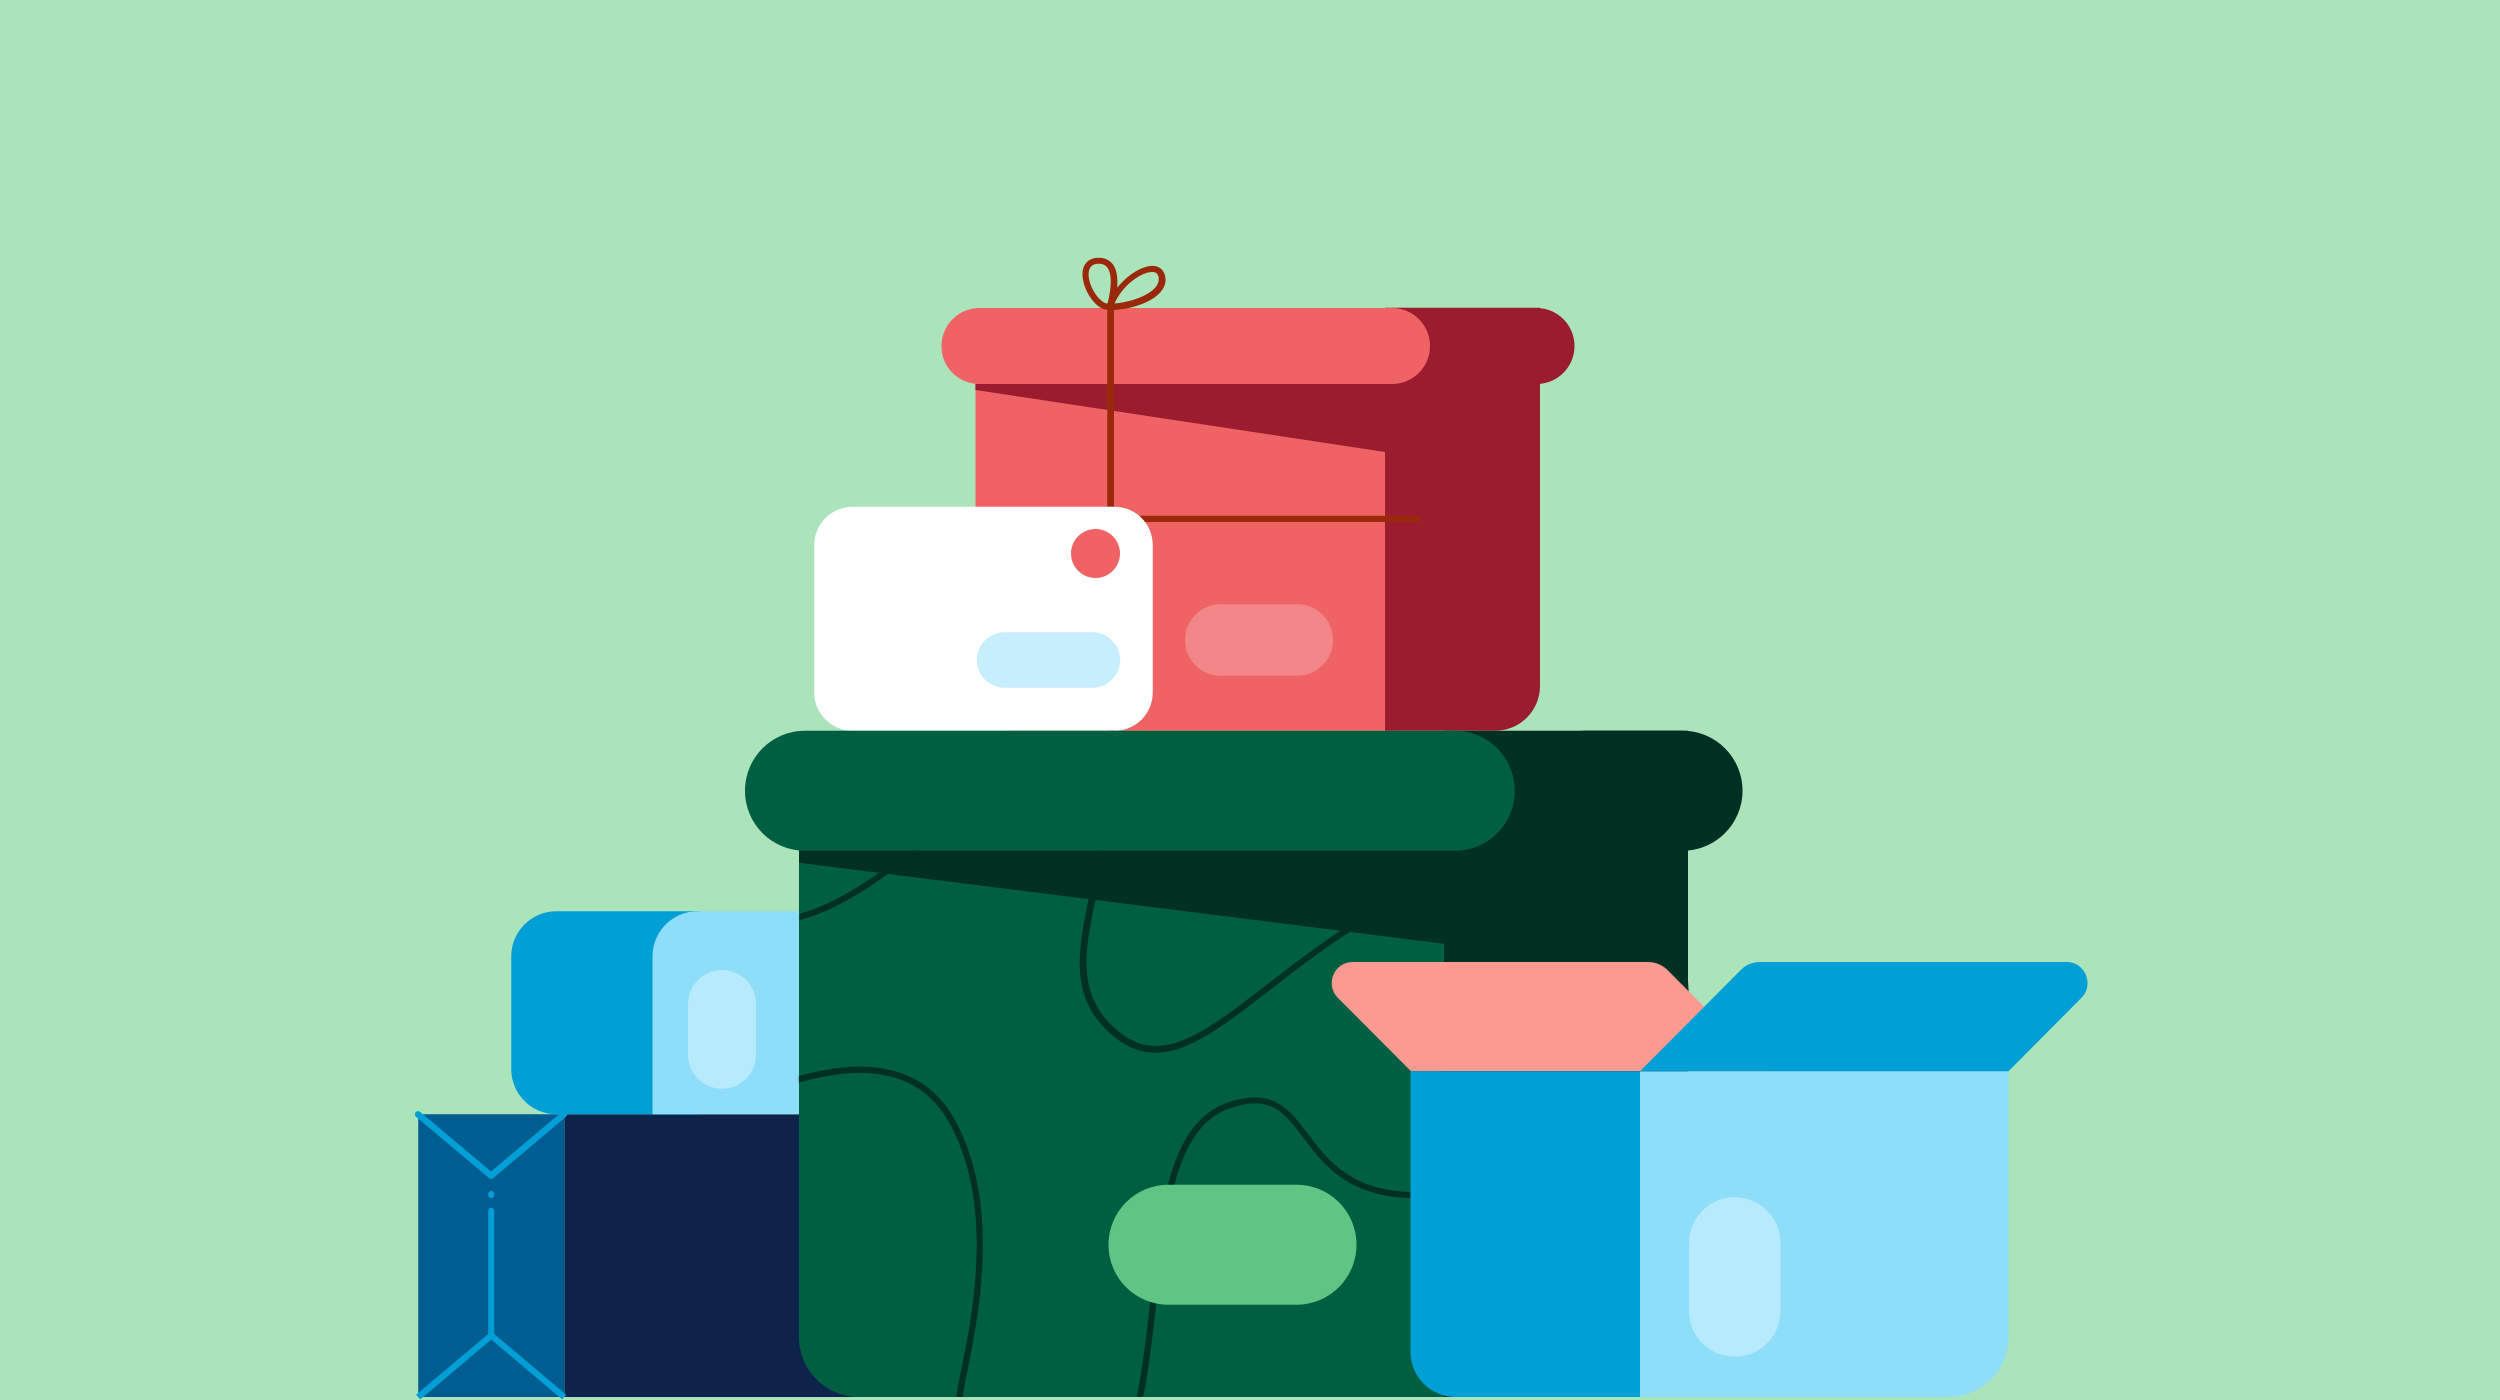 <svg width="1000" height="560" viewBox="0 0 1000 560" fill="none" xmlns="http://www.w3.org/2000/svg">
<rect width="1000" height="560" fill="#ABE3BB"/>
<g clip-path="url(#clip0)">
<path d="M396.5 445.699H225.7V558.799H396.5V445.699Z" fill="#0D234B"/>
<path d="M225.7 445.699H167.3V558.799H225.7V445.699Z" fill="#005D92"/>
<path d="M196.5 471.6C196.2 471.6 195.9 471.5 195.7 471.3L166.4 446.7C165.9 446.3 165.8 445.5 166.2 444.9C166.6 444.4 167.4 444.3 168 444.7L196.4 468.6L224.8 444.7C225.3 444.3 226.1 444.3 226.6 444.9C227.1 445.5 227 446.2 226.4 446.7L197.2 471.3C197 471.5 196.8 471.6 196.5 471.6Z" fill="#00A0D6"/>
<path d="M168.1 559.8L166.4 557.9L196.5 532.6L226.5 557.9L224.9 559.8L196.5 535.8L168.1 559.8Z" fill="#00A0D6"/>
<path d="M196.5 535.5C195.8 535.5 195.3 534.9 195.3 534.3V484.3C195.3 483.6 195.9 483.1 196.5 483.1C197.1 483.1 197.7 483.7 197.7 484.3V534.3C197.7 534.9 197.2 535.5 196.5 535.5Z" fill="#00A0D6"/>
<path d="M196.5 479.199C195.8 479.199 195.3 478.599 195.3 477.999V477.599C195.3 476.899 195.9 476.399 196.5 476.399C197.1 476.399 197.7 476.999 197.7 477.599V477.999C197.7 478.599 197.2 479.199 196.5 479.199Z" fill="#00A0D6"/>
<path d="M280.1 445.7H222.5C212.6 445.7 204.5 437.6 204.5 427.7V382.5C204.5 372.6 212.6 364.5 222.5 364.5H280.1V445.7Z" fill="#00A0D6"/>
<path d="M261 445.7H340.6C349.2 445.7 356.2 438.7 356.2 430.1V380.1C356.2 371.5 349.2 364.5 340.6 364.5H279C269.1 364.5 261 372.6 261 382.5V445.7Z" fill="#8EDDF9"/>
<g opacity="0.5">
<path d="M288.8 435.5C281.3 435.5 275.2 429.4 275.2 421.9V401.6C275.2 394.1 281.3 388 288.8 388C296.3 388 302.4 394.1 302.4 401.6V421.9C302.4 429.4 296.3 435.5 288.8 435.5Z" fill="#E0F8FF"/>
</g>
<path d="M405.4 292.3H558.2V128.5H390.2V277.1C390.2 285.5 397 292.3 405.4 292.3Z" fill="#F06365"/>
<path d="M598 292.3H554V123.1H616V274.3C616 284.3 608 292.3 598 292.3Z" fill="#9B1C2E"/>
<path d="M391.8 153.599H556.8C565.2 153.599 572 146.799 572 138.399C572 129.999 565.2 123.199 556.8 123.199H391.8C383.4 123.199 376.6 129.999 376.6 138.399C376.5 146.799 383.3 153.599 391.8 153.599Z" fill="#F06365"/>
<path d="M614.6 153.599H589.9C581.5 153.599 574.7 146.799 574.7 138.399C574.7 129.999 581.5 123.199 589.9 123.199H614.6C623 123.199 629.8 129.999 629.8 138.399C629.8 146.799 623 153.599 614.6 153.599Z" fill="#9B1C2E"/>
<path d="M390.2 156L554 180.8V153.6H390.2V156Z" fill="#9B1C2E"/>
<g opacity="0.5">
<path opacity="0.5" d="M518.9 270.299H488.3C480.4 270.299 474 263.899 474 255.999C474 248.099 480.4 241.699 488.3 241.699H518.9C526.8 241.699 533.2 248.099 533.2 255.999C533.3 263.799 526.8 270.299 518.9 270.299Z" fill="#FDEFEE"/>
</g>
<path d="M445.4 292.3H442.9V123.9C442.1 123.8 441.4 123.7 441 123.5C436 121.1 432 112.8 433.2 107.7C433.9 104.7 436.3 103 439.8 103.1C442.1 103.2 443.9 104.1 445.2 105.8C446.9 108.2 447.1 111.8 446.9 115.1C451.3 109.5 457.6 105.9 461.8 106.4C464.3 106.7 465.9 108.5 466.2 111.3C466.4 113.3 465.7 116.2 461.8 119C457.4 122.1 450.4 123.8 445.6 124V292.3H445.4ZM439.5 105.5C437.3 105.5 436.1 106.4 435.6 108.2C434.6 112.3 438.1 119.3 442 121.2C442.2 121.3 442.6 121.4 443 121.4C443.9 118.1 445.4 110.4 443 107.1C442.2 106 441.1 105.5 439.6 105.5C439.7 105.5 439.6 105.5 439.5 105.5ZM460.8 108.8C456.6 108.8 449 114 445.8 121.4C449.9 121.1 456.1 119.6 460.1 116.8C462.5 115.1 463.6 113.3 463.5 111.4C463.3 109.3 462.2 108.9 461.3 108.8C461.2 108.8 461 108.8 460.8 108.8Z" fill="#99290A"/>
<path d="M568.2 206.3H397.1V208.8H568.2V206.3Z" fill="#99290A"/>
<path d="M445.8 292.3H341C332.6 292.3 325.7 285.5 325.7 277V218C325.7 209.6 332.5 202.7 341 202.7H445.8C454.2 202.7 461.1 209.5 461.1 218V277C461.1 285.5 454.3 292.3 445.8 292.3Z" fill="white"/>
<path d="M438.2 231.201C432.8 231.201 428.4 226.801 428.4 221.401C428.4 216.001 432.8 211.601 438.2 211.601C443.6 211.601 448 216.001 448 221.401C448 226.801 443.6 231.201 438.2 231.201Z" fill="#F06365"/>
<g opacity="0.5">
<path d="M437 275.1H401.8C395.7 275.1 390.7 270.1 390.7 264C390.7 257.9 395.7 252.9 401.8 252.9H437C443.1 252.9 448.1 257.9 448.1 264C448 270.1 443.1 275.1 437 275.1Z" fill="#8EDDF9"/>
</g>
<path d="M343.5 558.8H584.2V300.8H319.6V534.9C319.6 548.1 330.3 558.8 343.5 558.8Z" fill="#005E41"/>
<path d="M650.7 558.8H577.6V292.3H675.2V534.3C675.2 547.8 664.2 558.8 650.7 558.8Z" fill="#002F24"/>
<path d="M673 340.3H634.2C620.9 340.3 610.2 329.6 610.2 316.3C610.2 303 620.9 292.3 634.2 292.3H673C686.3 292.3 697 303 697 316.3C697 329.6 686.2 340.3 673 340.3Z" fill="#002F24"/>
<path d="M424.6 321.4C441.4 329.8 438.4 344.9 434.9 362.3C431.3 380.3 427.1 400.8 446.8 415.6C451.9 419.4 457 421.1 462.2 421.1C475.6 421.1 489.9 410 507.7 396.2C529.3 379.4 556.3 358.5 593.5 348C623 339.6 643.5 340.2 656.1 349.8C673.1 362.7 673.1 391.5 673.1 414.6C673.1 434.4 663.8 449.1 644.6 459.3C629 467.6 607.3 473 576.2 476.3C542.9 479.8 532 465.3 523.3 453.7C515.6 443.5 508.9 434.6 490.6 441.2C468 449.4 464.3 482.5 460.4 517.7C458.9 531.5 457.3 545.5 454.7 558.7H457.3C459.9 545.5 461.4 531.6 462.9 517.9C466.7 483.6 470.3 451.1 491.5 443.5C508.1 437.5 513.6 444.9 521.4 455.2C530.5 467.3 541.9 482.4 576.6 478.7C622.7 473.9 675.7 462.2 675.7 414.5C675.7 390.8 675.7 361.3 657.7 347.7C644.5 337.6 623.3 336.9 593 345.5C555.3 356.2 528.2 377.2 506.4 394.1C482.5 412.6 465.2 426 448.6 413.5C430.2 399.6 434 380.8 437.6 362.7C441.2 345 444.5 328.3 426 319C406.7 309.4 386.2 324.3 364.5 340C350 350.5 335.1 361.3 319.8 365.5V368.1C335.7 363.9 351 352.8 365.9 342C386.7 326.9 406.6 312.4 424.6 321.4Z" fill="#002F24"/>
<path d="M370.3 437.599C375.8 442.099 380.2 448.599 383.7 457.499C390.7 475.199 392.4 495.999 388.9 522.899C388 530.299 386.5 537.899 385 545.199C384.1 549.699 383.2 554.199 382.5 558.799H385C385.8 554.399 386.6 549.999 387.5 545.699C388.9 538.299 390.4 530.699 391.4 523.199C394.9 495.799 393.2 474.699 386 456.499C382.3 447.199 377.7 440.299 371.9 435.599C363.4 428.699 351.4 425.599 338 426.899C331.8 427.499 325.7 428.699 319.5 430.399V432.999C325.7 431.299 331.9 429.999 338.2 429.399C351 428.199 362.4 431.099 370.3 437.599Z" fill="#002F24"/>
<path d="M322 340.3H581.9C595.2 340.3 605.9 329.6 605.9 316.3C605.9 303 595.2 292.3 581.9 292.3H322C308.7 292.3 298 303 298 316.3C298 329.6 308.7 340.3 322 340.3Z" fill="#005E41"/>
<path d="M319.6 345.1L577.6 377.5V340.3H319.6V345.1Z" fill="#002F24"/>
<path d="M518.6 521.899H467.4C454.1 521.899 443.4 511.199 443.4 497.899C443.4 484.599 454.1 473.899 467.4 473.899H518.6C531.9 473.899 542.6 484.599 542.6 497.899C542.6 511.199 531.8 521.899 518.6 521.899Z" fill="#5EC584"/>
<path d="M541.1 384.8H659.3C662.2 384.8 665 386 667 388L707.3 428.5H564.4L535.1 399.1C529.9 393.8 533.6 384.8 541.1 384.8Z" fill="#FA9A91"/>
<path d="M656 558.8H582.2C572.3 558.8 564.2 550.7 564.2 540.8V428.5H656V558.8Z" fill="#00A0D6"/>
<path d="M656 558.8H779.4C792.7 558.8 803.4 548.1 803.4 534.8V428.5H656V558.8Z" fill="#8EDDF9"/>
<path d="M826.6 384.8H703.9C701.1 384.8 698.4 385.9 696.4 387.9L656 428.5H803.4L832.6 399.1C837.8 393.9 834.1 384.8 826.6 384.8Z" fill="#00A0D6"/>
<g opacity="0.5">
<path d="M693.9 542.699C683.8 542.699 675.6 534.499 675.6 524.399V497.199C675.6 487.099 683.8 478.899 693.9 478.899C704 478.899 712.2 487.099 712.2 497.199V524.399C712.1 534.499 703.9 542.699 693.9 542.699Z" fill="#E0F8FF"/>
</g>
</g>
<defs>
<clipPath id="clip0">
<rect width="669" height="456.8" fill="white" transform="translate(166 103)"/>
</clipPath>
</defs>
</svg>
